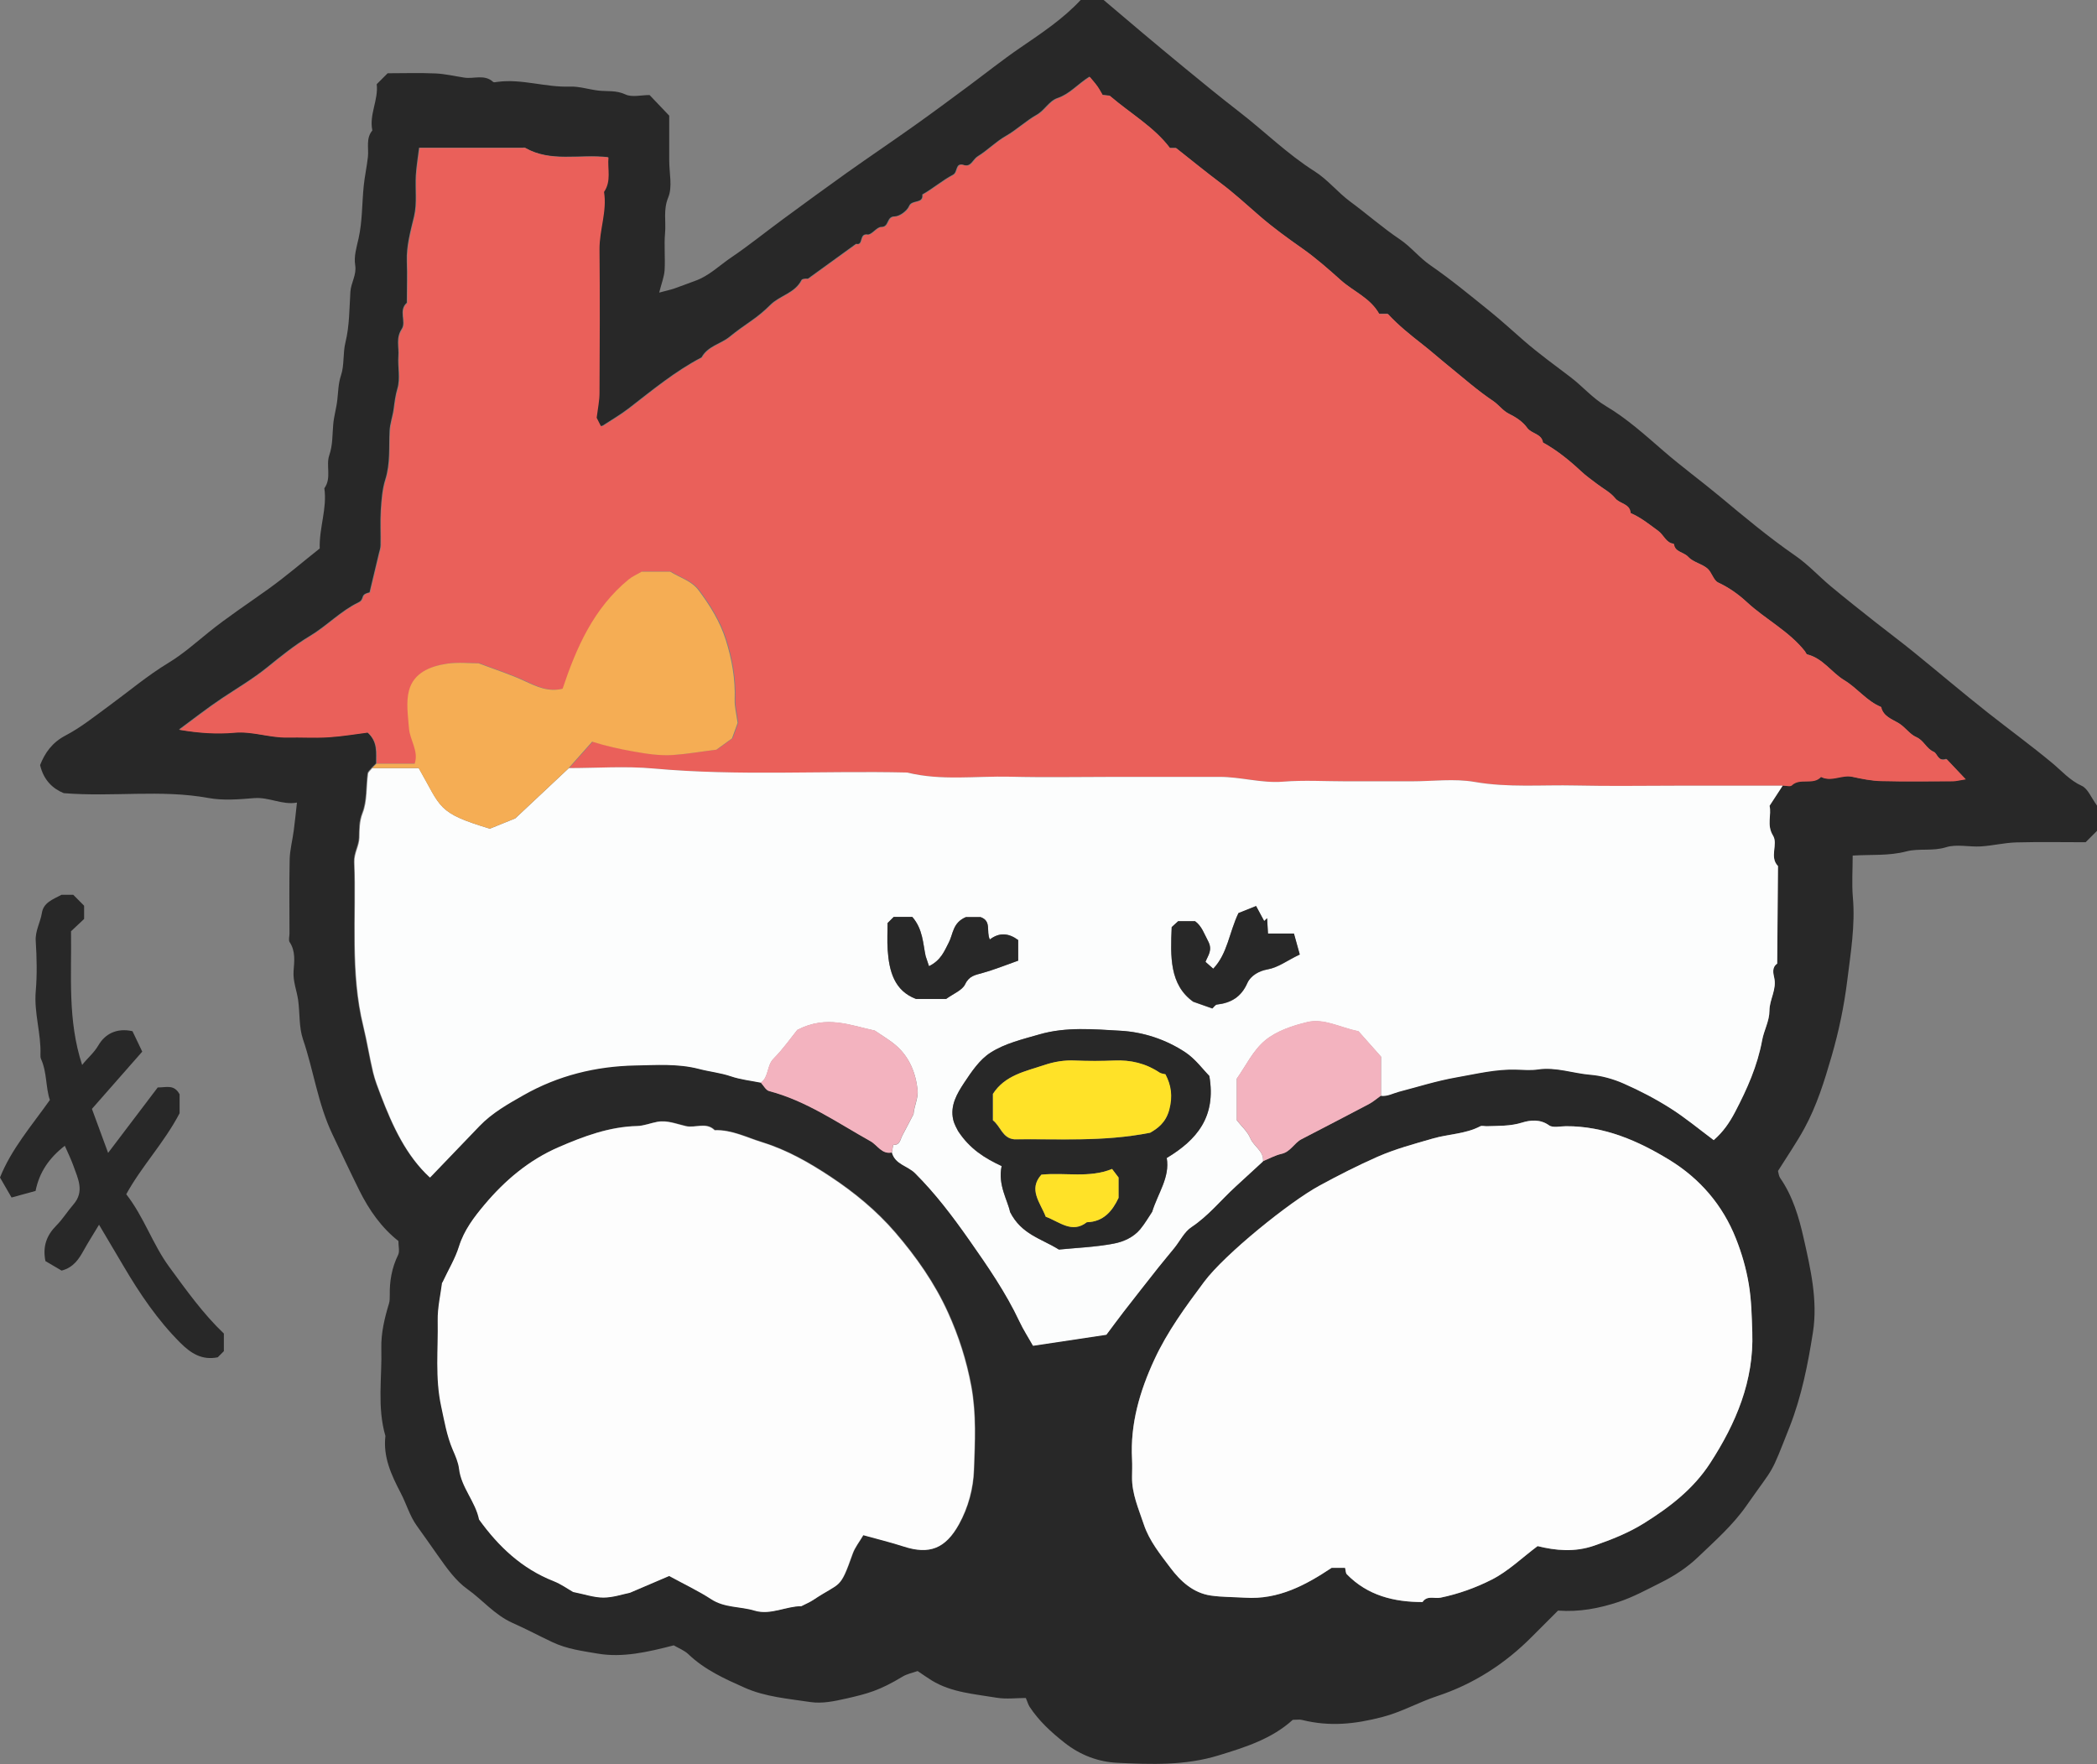 <?xml version="1.0" encoding="UTF-8"?><svg id="_レイヤー_2" xmlns="http://www.w3.org/2000/svg" viewBox="0 0 235.86 198.42"><rect x="0" y="0" width="235.86" height="198.42" fill="#808080" stroke="none"/><defs><style>.cls-1{fill:#f3b3bf;}.cls-2{fill:#f5ad54;}.cls-3{fill:#fcfdfd;}.cls-4{fill:#ea605a;}.cls-5{fill:#ffe228;}.cls-6{fill:#fdfdfd;}.cls-7{fill:#282828;}</style></defs><g id="_レイヤー_2-2"><g><path class="cls-7" d="M235.86,90.66v2.79c-.46,.46-.86,.86-1.28,1.28-2.58,0-5.2-.05-7.82,.02-1.33,.04-2.64,.37-3.97,.45-1.3,.08-2.71-.28-3.9,.09-1.52,.48-3.05,.1-4.47,.47-1.97,.52-3.94,.34-6.04,.47,0,1.61-.11,3.16,.02,4.69,.28,3.16-.25,6.28-.63,9.36-.35,2.85-.95,5.73-1.77,8.55-.81,2.79-1.66,5.53-3.05,8.08-.88,1.61-1.93,3.13-2.97,4.79,.06,.21,.08,.55,.24,.79,1.42,2.04,2.12,4.44,2.64,6.75,.78,3.45,1.61,7.03,1.05,10.61-.57,3.62-1.28,7.23-2.64,10.68-2.24,5.68-1.57,4.14-4.83,8.81-1.55,2.22-3.55,3.97-5.46,5.8-1.2,1.15-2.64,2.1-4.19,2.87-1.56,.78-3.09,1.62-4.75,2.17-2.18,.72-4.4,1.15-6.8,.97-.94,.94-1.92,1.91-2.89,2.89-3.04,3.08-6.61,5.38-10.71,6.73-2.09,.69-3.99,1.79-6.16,2.35-3.11,.81-5.93,1.1-9.03,.33-.31-.08-.65-.01-1.05-.01-2.36,2.14-5.3,3.07-8.35,4-3.78,1.16-7.6,1.01-11.4,.83-2.08-.1-4.13-.84-5.93-2.27-1.51-1.19-2.86-2.43-3.91-4.02-.16-.25-.24-.55-.43-1-1.04,0-2.19,.15-3.29-.03-2.48-.42-5.06-.58-7.29-1.94-.52-.32-1.02-.68-1.59-1.06-.57,.2-1.19,.32-1.7,.63-2.6,1.57-3.97,1.93-6.36,2.47-1.34,.3-2.67,.58-3.98,.39-2.5-.38-5.1-.58-7.42-1.62-2.23-.99-4.49-2.01-6.31-3.75-.48-.46-1.16-.71-1.66-1.01-2.9,.75-5.74,1.41-8.55,.93-1.68-.29-3.43-.5-5.1-1.29-1.51-.71-2.98-1.5-4.5-2.17-2-.9-3.33-2.56-5.04-3.78-1.33-.94-2.35-2.39-3.31-3.75-.81-1.14-1.6-2.29-2.42-3.42-.78-1.09-1.16-2.46-1.79-3.66-1.05-2.02-2-4.04-1.72-6.41-.95-3.25-.37-6.58-.46-9.86-.04-1.7,.36-3.39,.86-5.03,.09-.3,.09-.63,.09-.95-.03-1.58,.23-3.08,.94-4.53,.19-.39,.03-.96,.03-1.56-1.89-1.48-3.29-3.47-4.39-5.68-1.04-2.1-2.04-4.23-3.04-6.34-1.63-3.43-2.1-7.14-3.3-10.66-.47-1.38-.34-2.96-.55-4.44-.16-1.08-.59-2.09-.51-3.24,.08-1.09,.24-2.22-.44-3.25-.15-.23-.02-.64-.02-.97,0-2.78-.04-5.57,.02-8.35,.03-1.08,.32-2.15,.46-3.24,.13-.98,.23-1.97,.36-3.14-1.62,.31-3.13-.64-4.83-.5-1.71,.14-3.48,.29-5.15-.02-5.33-.97-10.68-.09-16.25-.54-1.2-.49-2.26-1.43-2.66-3.16,.54-1.36,1.34-2.53,2.87-3.33,1.7-.89,3.23-2.12,4.79-3.26,2.26-1.65,4.39-3.46,6.8-4.92,1.6-.97,3.02-2.23,4.48-3.41,2.18-1.76,4.52-3.29,6.8-4.93,1.98-1.43,3.84-3.03,5.71-4.51-.07-2.35,.85-4.51,.52-6.77,.84-1.15,.16-2.55,.55-3.7,.41-1.18,.34-2.33,.45-3.5,.08-.92,.36-1.82,.46-2.75,.11-.93,.1-1.82,.42-2.77,.38-1.14,.19-2.45,.5-3.72,.45-1.83,.43-3.77,.55-5.67,.07-1.02,.72-1.89,.54-2.99-.16-.99,.15-1.99,.38-3,.43-1.92,.38-3.94,.58-5.92,.11-1.08,.35-2.15,.47-3.24,.11-1.01-.25-2.09,.5-2.99-.38-1.78,.7-3.43,.49-5.2,.41-.41,.81-.81,1.23-1.23,1.79,0,3.59-.06,5.39,.02,1.08,.05,2.16,.31,3.23,.47,1.08,.17,2.26-.41,3.24,.48,.09,.08,.32,.03,.48,0,2.75-.37,5.41,.63,8.15,.53,1.07-.04,2.15,.33,3.23,.45,1.01,.11,1.99-.05,3.02,.43,.74,.35,1.77,.07,2.72,.07,.7,.74,1.43,1.5,2.21,2.32,0,1.62,0,3.34,0,5.06,0,1.39,.38,2.94-.11,4.13-.58,1.4-.24,2.69-.36,4.02-.12,1.38,.03,2.78-.05,4.17-.05,.74-.34,1.46-.61,2.52,.74-.2,1.23-.3,1.7-.46,.79-.27,1.56-.58,2.34-.86,1.56-.55,2.73-1.73,4.06-2.63,2-1.35,3.88-2.88,5.83-4.31,2.38-1.75,4.77-3.5,7.17-5.21,2.52-1.79,5.09-3.52,7.62-5.32,2.03-1.44,4.03-2.93,6.03-4.41,1.94-1.44,3.83-2.95,5.83-4.32,2.4-1.65,4.84-3.24,6.88-5.45h2.46c3.04,2.59,6.01,5.09,9.01,7.56,2.08,1.71,4.18,3.43,6.3,5.07,2.85,2.2,5.42,4.76,8.49,6.7,1.47,.93,2.6,2.37,4.01,3.41,1.89,1.39,3.64,2.94,5.59,4.25,1.24,.84,2.18,2.06,3.45,2.93,2.32,1.6,4.5,3.41,6.7,5.18,1.3,1.05,2.53,2.19,3.8,3.29,1.67,1.45,3.47,2.75,5.22,4.08,1.37,1.04,2.48,2.37,4,3.27,2.35,1.39,4.42,3.27,6.48,5.05,2.04,1.77,4.22,3.36,6.3,5.09,2.76,2.3,5.53,4.62,8.5,6.67,1.44,.99,2.64,2.31,3.98,3.43,1.63,1.36,3.3,2.68,4.97,4,1.48,1.17,2.99,2.29,4.45,3.48,2.76,2.24,5.47,4.55,8.26,6.75,2.41,1.9,4.89,3.71,7.25,5.67,1.05,.87,1.98,1.96,3.33,2.57,.68,.31,1.05,1.32,1.71,2.22Zm-150.28,31.09c.31,.33,.56,.86,.93,.95,4.2,1.1,7.69,3.57,11.4,5.64,.77,.43,1.27,1.51,2.41,1.27,.36,1.32,1.77,1.48,2.59,2.3,2.3,2.3,4.23,4.85,6.1,7.51,2.08,2.96,4.12,5.91,5.66,9.19,.42,.9,.97,1.73,1.52,2.72,2.74-.41,5.42-.81,8.25-1.24,.61-.81,1.26-1.7,1.93-2.57,1.3-1.67,2.6-3.33,3.91-4.99,.59-.74,1.2-1.46,1.8-2.2,.64-.79,1.13-1.82,1.93-2.35,1.91-1.26,3.31-3.03,4.96-4.55,1.03-.94,2.06-1.89,3.09-2.84,.69-.28,1.36-.66,2.08-.82,1.01-.23,1.41-1.21,2.23-1.64,2.52-1.31,5.05-2.61,7.56-3.94,.5-.26,.93-.65,1.39-.97,.73,.09,1.34-.28,2.01-.46,2.15-.56,4.25-1.23,6.47-1.62,2.24-.39,4.43-.95,6.72-.87,.82,.03,1.65,.1,2.45-.02,2.03-.3,3.94,.44,5.92,.6,1.22,.1,2.56,.47,3.73,.99,1.8,.8,3.56,1.71,5.22,2.76,1.7,1.08,3.26,2.38,4.9,3.6,1.07-.91,1.77-1.95,2.41-3.17,1.35-2.58,2.51-5.18,3.04-8.07,.2-1.11,.82-2.16,.82-3.32,0-1.27,.85-2.39,.53-3.73-.12-.49-.26-1.15,.34-1.56,.03-3.66,.06-7.31,.09-10.97-1-1.03,.04-2.45-.56-3.43-.74-1.2-.14-2.34-.39-3.35,.56-.85,1.02-1.56,1.48-2.27,.33,0,.79,.14,.96-.02,.95-.91,2.4,.02,3.3-.96,1.17,.6,2.34-.28,3.52-.01,1.06,.23,2.15,.46,3.23,.48,2.7,.07,5.4,.03,8.1,.02,.35,0,.7-.1,1.43-.22-.89-.94-1.54-1.62-2.15-2.27-.97,.33-1.03-.64-1.43-.81-.86-.37-1.12-1.29-1.97-1.66-.76-.32-1.24-1.13-2.03-1.6-.69-.4-1.71-.75-1.93-1.79-1.62-.66-2.66-2.11-4.14-3.01-1.43-.86-2.39-2.46-4.17-2.9-.11-.03-.17-.24-.26-.36-1.8-2.27-4.42-3.58-6.51-5.51-.97-.9-2.03-1.65-3.25-2.22-.54-.25-.72-1.18-1.23-1.6-.64-.52-1.6-.7-2.13-1.28-.5-.56-1.52-.53-1.62-1.47-.88-.09-1.14-1-1.75-1.45-1.01-.74-1.96-1.52-3.12-2.01-.06-1.08-1.23-1.02-1.74-1.68-.51-.65-1.33-1.07-2.02-1.59-.61-.47-1.25-.91-1.81-1.44-1.32-1.23-2.71-2.36-4.29-3.23-.14-1.02-1.28-.95-1.78-1.66-.47-.67-1.27-1.19-2.02-1.56-.72-.36-1.14-1.01-1.8-1.45-1.76-1.18-3.36-2.6-5.01-3.94-.98-.8-1.93-1.64-2.93-2.42-1.37-1.08-2.73-2.16-3.9-3.43h-.97c-1-1.8-2.89-2.52-4.3-3.78-1.4-1.25-2.81-2.5-4.36-3.59-1.66-1.17-3.32-2.36-4.85-3.7-1.43-1.25-2.82-2.52-4.34-3.66-1.64-1.23-3.24-2.54-4.99-3.92h-.69c-1.77-2.36-4.33-3.8-6.77-5.88,.02,0-.36-.04-.81-.09-.19-.32-.36-.66-.59-.98-.26-.36-.56-.69-.86-1.06-1.32,.83-2.21,1.94-3.58,2.4-.97,.33-1.44,1.37-2.36,1.89-1.21,.68-2.24,1.68-3.45,2.37-1.16,.66-2.06,1.62-3.18,2.3-.53,.32-.75,1.23-1.54,.98-1.02-.33-.66,.79-1.23,1.09-1.19,.62-2.25,1.55-3.45,2.22,.13,1.09-1.17,.53-1.49,1.3-.23,.55-1.07,1.16-1.64,1.17-.93,0-.58,1.2-1.49,1.18-.51-.01-1.08,.92-1.55,.85-.99-.15-.42,1.28-1.28,1.05-1.71,1.24-3.43,2.48-5.43,3.93,.03,0-.6-.06-.71,.14-.75,1.49-2.44,1.73-3.5,2.79-.66,.66-1.39,1.27-2.16,1.8-.83,.58-1.65,1.15-2.44,1.8-.98,.8-2.44,1.03-3.14,2.31-2.98,1.56-5.55,3.69-8.19,5.73-.91,.7-1.92,1.29-2.89,1.92-.09,.06-.22,.07-.29,.08-.22-.44-.43-.85-.49-.97,.13-1.1,.31-1.94,.32-2.77,.03-5.4,.04-10.8,0-16.2-.02-2.16,.86-4.24,.51-6.43,.85-1.24,.36-2.58,.5-3.88-3.24-.37-6.44,.6-9.34-1.06-.06-.04-.16,0-.24,0h-11.66c-.14,1.14-.31,2.13-.37,3.12-.09,1.54,.15,3.13-.2,4.6-.4,1.68-.87,3.31-.81,5.06,.06,1.55,0,3.11,0,4.66-.98,.85-.04,2.14-.57,2.94-.69,1.03-.3,2.04-.38,3.04-.09,1.22,.23,2.53-.11,3.66-.23,.77-.32,1.51-.42,2.28-.11,.84-.42,1.66-.46,2.5-.09,1.82,.09,3.65-.48,5.45-.35,1.1-.43,2.3-.51,3.47-.08,1.3,0,2.62-.03,3.93,0,.3-.1,.61-.18,.91-.34,1.42-.68,2.84-1.05,4.39-.1,.04-.45,.09-.64,.28-.23,.23-.1,.6-.6,.84-2.02,.97-3.57,2.65-5.5,3.8-1.69,1.01-3.25,2.27-4.79,3.52-1.6,1.29-3.35,2.32-5.05,3.45-1.67,1.11-3.25,2.36-4.86,3.54,2.15,.37,4.19,.51,6.19,.33,2.04-.18,3.94,.58,5.94,.54,1.55-.03,3.11,.07,4.66-.03,1.56-.1,3.12-.37,4.4-.53,1.21,1.09,.96,2.32,.98,3.5-.16,.16-.33,.33-.49,.49-.16,.21-.44,.41-.47,.64-.2,1.48-.07,3.08-.6,4.42-.39,.98-.35,1.86-.37,2.78-.03,.95-.6,1.72-.56,2.74,.24,6.16-.48,12.37,1.02,18.47,.42,1.72,.69,3.47,1.1,5.19,.21,.88,.55,1.73,.87,2.58,1.32,3.45,2.85,6.78,5.51,9.23,1.89-1.97,3.72-3.88,5.56-5.79,1.42-1.48,3.18-2.47,4.94-3.47,3.9-2.22,8.13-3.26,12.58-3.35,2.38-.05,4.77-.23,7.17,.39,1.17,.3,2.41,.43,3.59,.83,1.08,.37,2.25,.49,3.38,.72Zm87.36,52.15c2.03,.5,4.14,.71,6.35-.05,1.95-.67,3.85-1.42,5.59-2.51,2.89-1.8,5.57-3.85,7.46-6.77,2.91-4.49,4.93-9.24,4.74-14.72-.06-1.82-.1-3.62-.4-5.45-.3-1.77-.78-3.43-1.43-5.07-1.49-3.79-4.06-6.76-7.46-8.85-3.54-2.17-7.35-3.83-11.66-3.81-.65,0-1.47,.22-1.91-.1-1.01-.73-2.16-.57-3.02-.31-1.35,.42-2.66,.36-3.99,.41-.24,0-.54-.09-.73,.01-1.66,.88-3.55,.86-5.31,1.37-2.12,.62-4.25,1.19-6.27,2.07-2.21,.98-4.38,2.08-6.51,3.24-3.33,1.81-10.64,7.7-12.96,10.81-2.09,2.8-4.14,5.6-5.6,8.75-1.64,3.54-2.73,7.25-2.51,11.23,.04,.65,.01,1.31,0,1.96-.03,1.9,.74,3.59,1.32,5.34,.62,1.87,1.85,3.37,2.99,4.88,1.14,1.51,2.56,2.84,4.56,3.13,1.26,.18,2.55,.16,3.83,.24,3.77,.24,6.87-1.45,9.75-3.36h1.51c.08,.3,.06,.59,.2,.73,2.34,2.39,5.3,3.11,8.51,3.12,.52-.79,1.33-.36,2.01-.49,2.02-.41,3.98-1.12,5.77-2.03,1.86-.94,3.42-2.47,5.16-3.77Zm-123.17-29.66c-.16,1.32-.52,2.8-.49,4.28,.06,3.21-.31,6.41,.39,9.63,.36,1.66,.63,3.31,1.3,4.88,.3,.7,.62,1.42,.71,2.15,.25,2.11,1.84,3.67,2.25,5.7,2.19,3.04,4.82,5.53,8.38,6.93,.84,.33,1.6,.88,2.2,1.22,1.27,.25,2.33,.63,3.4,.63,1.07,0,2.13-.38,2.98-.54,1.64-.7,3.1-1.33,4.42-1.89,1.69,.92,3.28,1.67,4.74,2.62,1.51,.98,3.26,.79,4.87,1.28,1.78,.54,3.57-.52,5.25-.5,.53-.27,.96-.45,1.34-.7,3.14-2.1,2.96-1.06,4.43-5.2,.25-.7,.75-1.32,1.2-2.09,1.58,.44,3.07,.8,4.52,1.27,2.93,.96,4.72,.24,6.23-2.48,1.07-1.92,1.62-4.07,1.69-6.14,.11-3.11,.28-6.23-.3-9.39-.54-2.91-1.42-5.65-2.61-8.27-1.5-3.31-3.6-6.3-5.97-9.06-2.1-2.43-4.58-4.47-7.24-6.23-2.4-1.59-4.91-3.02-7.71-3.89-1.76-.54-3.42-1.42-5.33-1.35-.97-.96-2.18-.22-3.24-.46-1.07-.24-2.1-.69-3.23-.48-.75,.14-1.5,.45-2.25,.47-3.15,.08-6,1.15-8.84,2.38-3.34,1.45-6.04,3.75-8.33,6.47-1.16,1.38-2.29,2.86-2.86,4.69-.42,1.36-1.19,2.62-1.86,4.05Z"/><path class="cls-7" d="M11.14,137.75c-.66,1.1-1.2,1.94-1.69,2.82-.56,1.02-1.16,1.98-2.52,2.34-.58-.34-1.24-.73-1.82-1.07-.33-1.65,.13-2.89,1.22-3.99,.72-.72,1.26-1.61,1.93-2.38,1.27-1.46,.51-2.9,0-4.34-.28-.78-.65-1.52-.97-2.26-1.78,1.38-2.87,2.99-3.29,5.08-.82,.22-1.74,.48-2.7,.74-.49-.85-.88-1.51-1.3-2.25,1.29-3.22,3.54-5.8,5.61-8.72-.48-1.39-.31-3.08-.99-4.6-.06-.14-.08-.31-.07-.46,.09-2.41-.74-4.73-.53-7.16,.16-1.87,.12-3.77,0-5.64-.08-1.16,.52-2.1,.69-3.17,.18-1.17,1.21-1.52,2.21-2.05h1.32c.4,.4,.8,.81,1.22,1.23v1.49c-.45,.42-.93,.87-1.47,1.38,.07,4.99-.4,10.03,1.25,15.04,.58-.76,1.31-1.32,1.84-2.23,.72-1.23,2.02-1.97,3.82-1.57,.35,.72,.74,1.54,1.1,2.3-1.94,2.21-3.74,4.25-5.66,6.44,.55,1.51,1.15,3.15,1.82,4.95,1.9-2.51,3.77-4.98,5.58-7.36,1,0,1.84-.37,2.46,.77v2.13c-1.75,3.34-4.26,5.94-6,9.11,2.01,2.58,2.96,5.62,4.84,8.18,1.92,2.62,3.79,5.25,6.14,7.49,0,.67,0,1.32,0,1.98-.23,.23-.46,.46-.69,.69-1.76,.36-3.02-.44-4.21-1.63-2.57-2.57-4.57-5.54-6.4-8.65-.85-1.45-1.71-2.9-2.73-4.61Z"/><path class="cls-4" d="M42.36,85.9c-.02-1.18,.23-2.4-.98-3.5-1.29,.16-2.84,.43-4.4,.53-1.55,.1-3.11,0-4.66,.03-2,.04-3.9-.72-5.94-.54-2.01,.18-4.04,.04-6.19-.33,1.62-1.19,3.2-2.43,4.86-3.54,1.7-1.13,3.45-2.16,5.05-3.45,1.54-1.24,3.1-2.51,4.79-3.52,1.93-1.15,3.48-2.84,5.5-3.8,.5-.24,.37-.61,.6-.84,.2-.2,.54-.24,.64-.28,.37-1.54,.71-2.96,1.05-4.39,.07-.3,.17-.6,.18-.91,.02-1.31-.06-2.62,.03-3.93,.07-1.17,.16-2.37,.51-3.47,.57-1.81,.39-3.63,.48-5.45,.04-.84,.35-1.66,.46-2.5,.1-.77,.19-1.5,.42-2.28,.34-1.13,.02-2.43,.11-3.66,.08-1-.32-2.01,.38-3.04,.53-.8-.41-2.09,.57-2.94,0-1.55,.05-3.11,0-4.66-.06-1.75,.41-3.38,.81-5.06,.35-1.46,.11-3.06,.2-4.6,.06-1,.23-1.99,.37-3.12h11.66c.08,0,.18-.03,.24,0,2.9,1.66,6.1,.69,9.34,1.06-.13,1.29,.35,2.64-.5,3.88,.35,2.18-.52,4.26-.51,6.43,.05,5.4,.03,10.8,0,16.2,0,.83-.18,1.67-.32,2.77,.06,.12,.27,.53,.49,.97,.07-.02,.2-.02,.29-.08,.97-.63,1.97-1.21,2.89-1.92,2.64-2.04,5.21-4.18,8.19-5.73,.7-1.28,2.16-1.51,3.14-2.31,.79-.65,1.61-1.22,2.44-1.8,.77-.53,1.5-1.14,2.16-1.8,1.06-1.06,2.75-1.31,3.5-2.79,.1-.2,.73-.14,.71-.14,2.01-1.45,3.72-2.69,5.43-3.93,.85,.23,.29-1.2,1.28-1.05,.46,.07,1.04-.87,1.55-.85,.91,.02,.57-1.17,1.49-1.18,.57,0,1.41-.62,1.64-1.17,.33-.77,1.62-.21,1.49-1.3,1.2-.67,2.26-1.59,3.45-2.22,.57-.3,.21-1.41,1.23-1.09,.79,.25,1.01-.66,1.54-.98,1.11-.68,2.02-1.65,3.18-2.3,1.21-.69,2.23-1.69,3.45-2.37,.92-.51,1.4-1.56,2.36-1.89,1.37-.46,2.25-1.58,3.58-2.4,.3,.36,.6,.69,.86,1.06,.22,.31,.4,.66,.59,.98,.45,.05,.83,.09,.81,.09,2.44,2.08,5,3.52,6.77,5.88h.69c1.76,1.39,3.35,2.69,4.99,3.92,1.52,1.14,2.91,2.42,4.34,3.66,1.53,1.33,3.18,2.53,4.85,3.7,1.55,1.09,2.95,2.33,4.36,3.59,1.41,1.26,3.3,1.98,4.3,3.78h.97c1.17,1.27,2.53,2.36,3.9,3.43,1,.78,1.94,1.63,2.93,2.42,1.65,1.34,3.25,2.76,5.01,3.94,.65,.44,1.07,1.09,1.8,1.45,.76,.37,1.55,.89,2.02,1.56,.5,.71,1.64,.65,1.78,1.66,1.58,.87,2.97,2,4.29,3.23,.56,.53,1.2,.97,1.81,1.44,.68,.53,1.5,.94,2.02,1.59,.52,.66,1.68,.6,1.74,1.68,1.16,.49,2.11,1.27,3.12,2.01,.62,.45,.87,1.36,1.75,1.45,.1,.95,1.12,.91,1.62,1.47,.53,.59,1.49,.76,2.13,1.28,.51,.42,.69,1.34,1.23,1.6,1.22,.57,2.28,1.32,3.25,2.22,2.09,1.93,4.71,3.24,6.51,5.51,.09,.12,.15,.33,.26,.36,1.78,.44,2.74,2.04,4.17,2.9,1.48,.89,2.52,2.35,4.14,3.01,.22,1.04,1.24,1.38,1.93,1.79,.79,.46,1.27,1.27,2.03,1.6,.85,.36,1.11,1.29,1.97,1.66,.4,.17,.46,1.15,1.43,.81,.61,.65,1.26,1.33,2.15,2.27-.73,.11-1.08,.21-1.43,.22-2.7,.01-5.4,.05-8.1-.02-1.08-.03-2.17-.25-3.23-.48-1.19-.26-2.35,.62-3.52,.01-.9,.98-2.35,.05-3.3,.96-.17,.16-.63,.02-.96,.02h-11.53c-3.92,0-7.85,.07-11.77-.02-3.78-.08-7.55,.26-11.34-.4-2.3-.4-4.73-.07-7.1-.07h-7.36c-2.37,0-4.75-.15-7.11,.04-2.44,.19-4.76-.55-7.16-.54-3.92,.02-7.85,0-11.77,0s-7.85,.07-11.77-.02c-3.86-.09-7.75,.48-11.57-.47-9.5-.21-19,.41-28.5-.45-3.16-.29-6.37-.05-9.56-.05,.9-1.01,1.8-2.03,2.66-2.99,1.62,.51,3.11,.83,4.63,1.1,1.5,.27,2.97,.5,4.47,.4,1.57-.11,3.13-.37,4.88-.6,.58-.42,1.34-.97,1.75-1.27,.35-.97,.56-1.54,.63-1.74-.15-1.1-.36-1.87-.33-2.62,.08-2.3-.31-4.52-1-6.71-.65-2.07-1.78-3.88-3.07-5.6-.79-1.05-2.05-1.38-3.18-2.08h-3.21c-.54,.32-1.05,.53-1.46,.87-3.94,3.24-5.89,7.68-7.43,12.29-1.59,.4-2.91-.21-4.28-.86-1.57-.73-3.23-1.26-5.16-1.99-.96,0-2.29-.16-3.57,.04-1.88,.28-3.74,1.02-4.27,3.02-.35,1.33-.11,2.84,0,4.25,.1,1.33,1.11,2.55,.64,3.98h-4.29Z"/><path class="cls-3" d="M63.97,86.39c3.19,0,6.4-.24,9.56,.05,9.5,.86,19,.23,28.5,.45,3.82,.95,7.71,.38,11.57,.47,3.92,.1,7.85,.02,11.77,.02s7.85,.01,11.77,0c2.4-.01,4.72,.73,7.16,.54,2.36-.19,4.74-.04,7.11-.04h7.36c2.37,0,4.8-.33,7.1,.07,3.79,.66,7.56,.31,11.34,.4,3.92,.09,7.85,.02,11.77,.02h11.53c-.46,.71-.92,1.42-1.48,2.27,.25,1.01-.35,2.15,.39,3.35,.6,.98-.44,2.4,.56,3.43-.03,3.66-.06,7.31-.09,10.97-.6,.41-.45,1.07-.34,1.56,.32,1.34-.53,2.46-.53,3.73,0,1.17-.62,2.21-.82,3.32-.53,2.89-1.69,5.49-3.04,8.07-.64,1.22-1.35,2.25-2.41,3.17-1.64-1.22-3.2-2.53-4.9-3.6-1.66-1.05-3.42-1.97-5.22-2.76-1.17-.52-2.51-.89-3.73-.99-1.98-.16-3.89-.9-5.92-.6-.8,.12-1.63,.04-2.45,.02-2.29-.07-4.48,.48-6.72,.87-2.22,.39-4.32,1.06-6.47,1.62-.67,.18-1.28,.54-2.01,.46v-4.4c-.82-.93-1.76-1.99-2.53-2.85-2.11-.44-3.89-1.48-5.75-1.04-1.67,.4-3.47,1-4.75,2.06-1.38,1.14-2.21,2.93-3.19,4.3v4.68c.5,.65,1.2,1.25,1.52,2.02,.39,.93,1.53,1.43,1.43,2.6-1.03,.95-2.06,1.9-3.09,2.84-1.65,1.51-3.05,3.28-4.96,4.55-.81,.53-1.29,1.56-1.93,2.35-.59,.74-1.21,1.45-1.8,2.2-1.31,1.66-2.62,3.32-3.91,4.99-.67,.87-1.32,1.76-1.93,2.57-2.83,.42-5.52,.83-8.25,1.24-.55-.98-1.1-1.82-1.52-2.72-1.54-3.28-3.58-6.22-5.66-9.19-1.87-2.66-3.8-5.22-6.1-7.51-.83-.82-2.23-.98-2.59-2.3,.06-.3,.12-.87,.17-.87,.75,.03,.77-.62,1-1.05,.43-.8,.84-1.61,1.26-2.41,.08-.93,.56-1.85,.46-2.71-.21-1.93-.93-3.74-2.47-5.05-.7-.6-1.52-1.07-2.35-1.64-2.65-.54-5.39-1.8-8.71-.07-.65,.8-1.56,2.11-2.67,3.23-.78,.79-.51,2.04-1.42,2.7-1.13-.23-2.3-.35-3.38-.72-1.18-.4-2.42-.52-3.59-.83-2.4-.62-4.79-.43-7.17-.39-4.44,.09-8.68,1.13-12.58,3.35-1.76,1-3.52,1.99-4.94,3.47-1.83,1.91-3.67,3.82-5.56,5.79-2.66-2.45-4.19-5.78-5.51-9.23-.32-.85-.66-1.7-.87-2.58-.41-1.72-.68-3.47-1.1-5.19-1.5-6.1-.78-12.31-1.02-18.47-.04-1.02,.53-1.79,.56-2.74,.03-.92-.01-1.8,.37-2.78,.53-1.34,.4-2.94,.6-4.42,.03-.23,.31-.42,.47-.64h5.23c2.57,4.48,2.03,5.01,8,6.81,1.07-.43,1.98-.8,2.86-1.16,2-1.88,4.01-3.77,6.02-5.65Zm67.26,43.86c3.38-2.03,5.58-4.62,4.79-9.22-.71-.71-1.56-1.91-2.71-2.67-2.18-1.44-4.73-2.28-7.29-2.42-3.02-.17-6.1-.46-9.11,.41-1.89,.55-3.88,1.01-5.51,2.06-1.22,.78-2.13,2.14-2.96,3.39-.8,1.21-1.59,2.55-1.23,4.13,.13,.58,.47,1.11,.55,1.29,1.33,2.03,3.01,3.06,4.9,3.94-.45,2.12,.67,3.84,.95,5.17,1.28,2.52,3.5,2.97,5.49,4.22,1.91-.19,4.07-.27,6.17-.67,1.08-.2,2.22-.7,2.98-1.62,.54-.65,.97-1.41,1.34-1.96,.65-2.1,2.01-3.87,1.64-6.04Zm14.95-22.89c-.24-.86-.44-1.59-.65-2.34h-2.92c-.03-.63-.07-1.18-.1-1.73-.11,.11-.22,.21-.33,.32-.31-.57-.62-1.15-.91-1.69-.91,.36-1.54,.62-1.98,.79-1.05,2.19-1.22,4.56-2.84,6.26-.31-.28-.55-.49-.87-.77,.27-.73,.84-1.32,.29-2.34-.44-.82-.71-1.69-1.46-2.23h-1.91c-.29,.27-.53,.49-.72,.66-.14,3.27-.26,6.47,2.42,8.39,.97,.34,1.55,.54,2.15,.76,.17-.15,.33-.42,.52-.44,1.58-.18,2.73-.85,3.41-2.4,.39-.87,1.35-1.39,2.26-1.55,1.28-.23,2.21-1,3.63-1.67Zm-34.85-1.69c-.44-.94,.23-2.07-1.04-2.52h-1.65c-1.5,.63-1.42,1.9-1.92,2.85-.5,.96-.87,2-2.23,2.67-.11-.33-.25-.73-.38-1.14-.3-1.37-.29-3.02-1.5-4.4h-2.09c-.22,.22-.39,.39-.69,.69,0,.92-.06,1.97,.01,3.01,.16,2.42,.75,4.61,3.2,5.53h3.37c.83-.6,1.82-.97,2.14-1.65,.46-.95,1.13-1.04,1.94-1.27,1.38-.39,2.71-.93,4.03-1.39v-2.32c-1.05-.78-2.11-.89-3.19-.06Z"/><path class="cls-6" d="M172.94,173.9c-1.74,1.3-3.3,2.83-5.16,3.77-1.79,.91-3.76,1.62-5.77,2.03-.68,.14-1.49-.29-2.01,.49-3.22,0-6.17-.73-8.51-3.12-.14-.14-.12-.43-.2-.73h-1.51c-2.88,1.92-5.97,3.61-9.75,3.36-1.28-.08-2.57-.06-3.83-.24-2-.29-3.43-1.62-4.56-3.13-1.14-1.52-2.37-3.02-2.99-4.88-.58-1.75-1.35-3.44-1.32-5.34,.01-.65,.03-1.31,0-1.96-.22-3.98,.87-7.69,2.51-11.23,1.46-3.16,3.51-5.95,5.6-8.75,2.32-3.11,9.63-9.01,12.96-10.81,2.13-1.16,4.29-2.26,6.51-3.24,2.01-.89,4.15-1.46,6.27-2.07,1.76-.51,3.65-.5,5.31-1.37,.19-.1,.48,0,.73-.01,1.34-.05,2.64,.01,3.99-.41,.86-.27,2.01-.42,3.02,.31,.43,.31,1.26,.1,1.91,.1,4.31-.02,8.12,1.64,11.66,3.81,3.4,2.09,5.97,5.06,7.46,8.85,.65,1.64,1.13,3.3,1.43,5.07,.31,1.83,.34,3.63,.4,5.45,.19,5.48-1.83,10.23-4.74,14.72-1.9,2.93-4.58,4.97-7.46,6.77-1.74,1.08-3.64,1.83-5.59,2.51-2.21,.76-4.32,.55-6.35,.05Z"/><path class="cls-6" d="M49.76,144.25c.67-1.44,1.44-2.69,1.86-4.05,.57-1.83,1.7-3.31,2.86-4.69,2.29-2.73,4.99-5.02,8.33-6.47,2.84-1.23,5.69-2.3,8.84-2.38,.75-.02,1.5-.33,2.25-.47,1.13-.21,2.17,.24,3.23,.48,1.07,.24,2.28-.49,3.24,.46,1.91-.07,3.57,.81,5.33,1.35,2.81,.87,5.31,2.3,7.71,3.89,2.66,1.76,5.14,3.8,7.24,6.23,2.38,2.76,4.48,5.75,5.97,9.06,1.19,2.62,2.07,5.36,2.61,8.27,.58,3.16,.41,6.28,.3,9.39-.07,2.07-.63,4.22-1.69,6.14-1.51,2.71-3.3,3.44-6.23,2.48-1.45-.47-2.94-.83-4.52-1.27-.45,.77-.95,1.38-1.2,2.09-1.47,4.14-1.28,3.1-4.43,5.2-.38,.25-.81,.43-1.34,.7-1.67-.02-3.46,1.04-5.25,.5-1.61-.49-3.37-.3-4.87-1.28-1.46-.95-3.06-1.7-4.74-2.62-1.32,.56-2.78,1.19-4.42,1.89-.84,.17-1.91,.54-2.98,.54-1.06,0-2.13-.38-3.4-.63-.6-.34-1.36-.89-2.2-1.22-3.56-1.4-6.19-3.89-8.38-6.93-.41-2.03-2-3.59-2.25-5.7-.09-.74-.41-1.46-.71-2.15-.67-1.57-.94-3.22-1.3-4.88-.7-3.22-.33-6.42-.39-9.63-.03-1.48,.33-2.96,.49-4.28Z"/><path class="cls-2" d="M63.97,86.39c-2.01,1.89-4.01,3.77-6.02,5.65-.88,.36-1.79,.73-2.86,1.16-5.97-1.8-5.43-2.33-8-6.81h-5.23c.16-.16,.33-.33,.49-.49h4.29c.48-1.43-.54-2.65-.64-3.98-.11-1.42-.35-2.93,0-4.25,.53-2.01,2.4-2.74,4.27-3.02,1.28-.19,2.61-.04,3.57-.04,1.93,.73,3.59,1.26,5.16,1.99,1.37,.64,2.69,1.26,4.28,.86,1.54-4.61,3.49-9.06,7.43-12.29,.41-.34,.92-.55,1.46-.87h3.21c1.13,.7,2.39,1.03,3.18,2.08,1.29,1.72,2.42,3.53,3.07,5.6,.69,2.18,1.08,4.4,1,6.71-.03,.75,.18,1.52,.33,2.62-.07,.2-.28,.77-.63,1.74-.41,.3-1.17,.85-1.75,1.27-1.76,.22-3.31,.49-4.88,.6-1.5,.1-2.97-.13-4.47-.4-1.53-.27-3.02-.59-4.63-1.1-.86,.96-1.76,1.98-2.66,2.99Z"/><path class="cls-1" d="M142.06,130.6c.1-1.17-1.05-1.66-1.43-2.6-.32-.76-1.01-1.37-1.52-2.02v-4.68c.98-1.37,1.81-3.16,3.19-4.3,1.28-1.06,3.08-1.66,4.75-2.06,1.86-.45,3.64,.6,5.75,1.04,.76,.86,1.7,1.92,2.53,2.85v4.4c-.46,.33-.89,.71-1.39,.97-2.51,1.33-5.04,2.63-7.56,3.94-.82,.43-1.22,1.41-2.23,1.64-.72,.16-1.39,.54-2.08,.82Z"/><path class="cls-1" d="M85.58,121.76c.91-.66,.63-1.91,1.42-2.7,1.11-1.12,2.02-2.43,2.67-3.23,3.32-1.73,6.06-.48,8.71,.07,.84,.58,1.65,1.05,2.35,1.64,1.55,1.31,2.26,3.12,2.47,5.05,.09,.86-.39,1.78-.46,2.71-.42,.8-.83,1.61-1.26,2.41-.23,.43-.25,1.07-1,1.05-.05,0-.11,.56-.17,.87-1.13,.24-1.63-.84-2.41-1.27-3.71-2.07-7.21-4.54-11.4-5.64-.37-.1-.62-.62-.93-.95Z"/><path class="cls-7" d="M131.23,130.25c.37,2.17-.99,3.94-1.64,6.04-.37,.55-.8,1.3-1.34,1.96-.77,.92-1.9,1.42-2.98,1.62-2.1,.4-4.26,.48-6.17,.67-1.99-1.24-4.21-1.69-5.49-4.22-.27-1.33-1.4-3.06-.95-5.17-1.88-.88-3.57-1.91-4.9-3.94-.08-.18-.42-.71-.55-1.29-.36-1.58,.43-2.92,1.23-4.13,.83-1.25,1.74-2.61,2.96-3.39,1.63-1.05,3.61-1.51,5.51-2.06,3.01-.87,6.09-.58,9.11-.41,2.57,.14,5.11,.98,7.29,2.42,1.15,.76,2.01,1.96,2.71,2.67,.79,4.6-1.4,7.18-4.79,9.22Zm-1.87-2.85c.75-.44,1.73-1.06,2.13-2.58,.4-1.52,.23-2.73-.43-3.98-.24-.07-.49-.08-.67-.2-1.54-1.03-3.23-1.43-5.08-1.35-1.47,.06-2.94,.06-4.41,0-1.2-.05-2.35,.13-3.47,.51-2.11,.71-4.4,1.12-5.77,3.24v2.97c.88,.69,1.07,2.01,2.4,2.14,4.94-.07,9.95,.31,15.28-.74Zm-11.74,9.45c1.57,.58,2.95,1.92,4.62,.62,1.9-.05,2.88-1.28,3.57-2.74v-2.29c-.3-.4-.5-.65-.73-.96-2.58,1.05-5.26,.37-7.95,.64-1.51,1.67-.12,3.13,.49,4.73Z"/><path class="cls-7" d="M146.18,107.36c-1.42,.66-2.36,1.44-3.63,1.67-.91,.16-1.88,.68-2.26,1.55-.69,1.55-1.83,2.22-3.41,2.4-.19,.02-.36,.3-.52,.44-.6-.21-1.17-.41-2.15-.76-2.68-1.91-2.56-5.12-2.42-8.39,.19-.17,.43-.39,.72-.66h1.91c.75,.54,1.02,1.41,1.46,2.23,.55,1.03-.01,1.61-.29,2.34,.31,.28,.55,.49,.87,.77,1.62-1.7,1.79-4.07,2.84-6.26,.44-.18,1.07-.43,1.98-.79,.29,.55,.6,1.12,.91,1.69,.11-.11,.22-.21,.33-.32,.03,.55,.06,1.1,.1,1.73h2.92c.21,.75,.41,1.48,.65,2.34Z"/><path class="cls-7" d="M111.33,105.67c1.08-.83,2.13-.72,3.19,.06v2.32c-1.31,.46-2.65,1.01-4.03,1.39-.81,.23-1.49,.31-1.94,1.27-.33,.68-1.32,1.05-2.14,1.65h-3.37c-2.45-.92-3.03-3.11-3.2-5.53-.07-1.04-.01-2.09-.01-3.01,.3-.3,.47-.47,.69-.69h2.09c1.2,1.38,1.2,3.03,1.5,4.4,.14,.4,.27,.81,.38,1.14,1.36-.67,1.73-1.71,2.23-2.67,.49-.94,.42-2.22,1.92-2.85h1.65c1.27,.45,.6,1.58,1.04,2.52Z"/><path class="cls-5" d="M129.37,127.4c-5.34,1.05-10.35,.67-15.28,.74-1.34-.13-1.52-1.45-2.4-2.14v-2.97c1.37-2.12,3.66-2.53,5.77-3.24,1.12-.38,2.27-.57,3.47-.51,1.47,.06,2.94,.06,4.41,0,1.85-.08,3.54,.32,5.08,1.35,.18,.12,.43,.14,.67,.2,.65,1.25,.83,2.46,.43,3.98-.41,1.52-1.38,2.14-2.13,2.58Z"/><path class="cls-5" d="M117.62,136.85c-.61-1.59-1.99-3.06-.49-4.73,2.69-.27,5.37,.41,7.95-.64,.23,.3,.43,.56,.73,.96v2.29c-.69,1.46-1.67,2.69-3.57,2.74-1.67,1.3-3.05-.04-4.62-.62Z"/></g></g></svg>